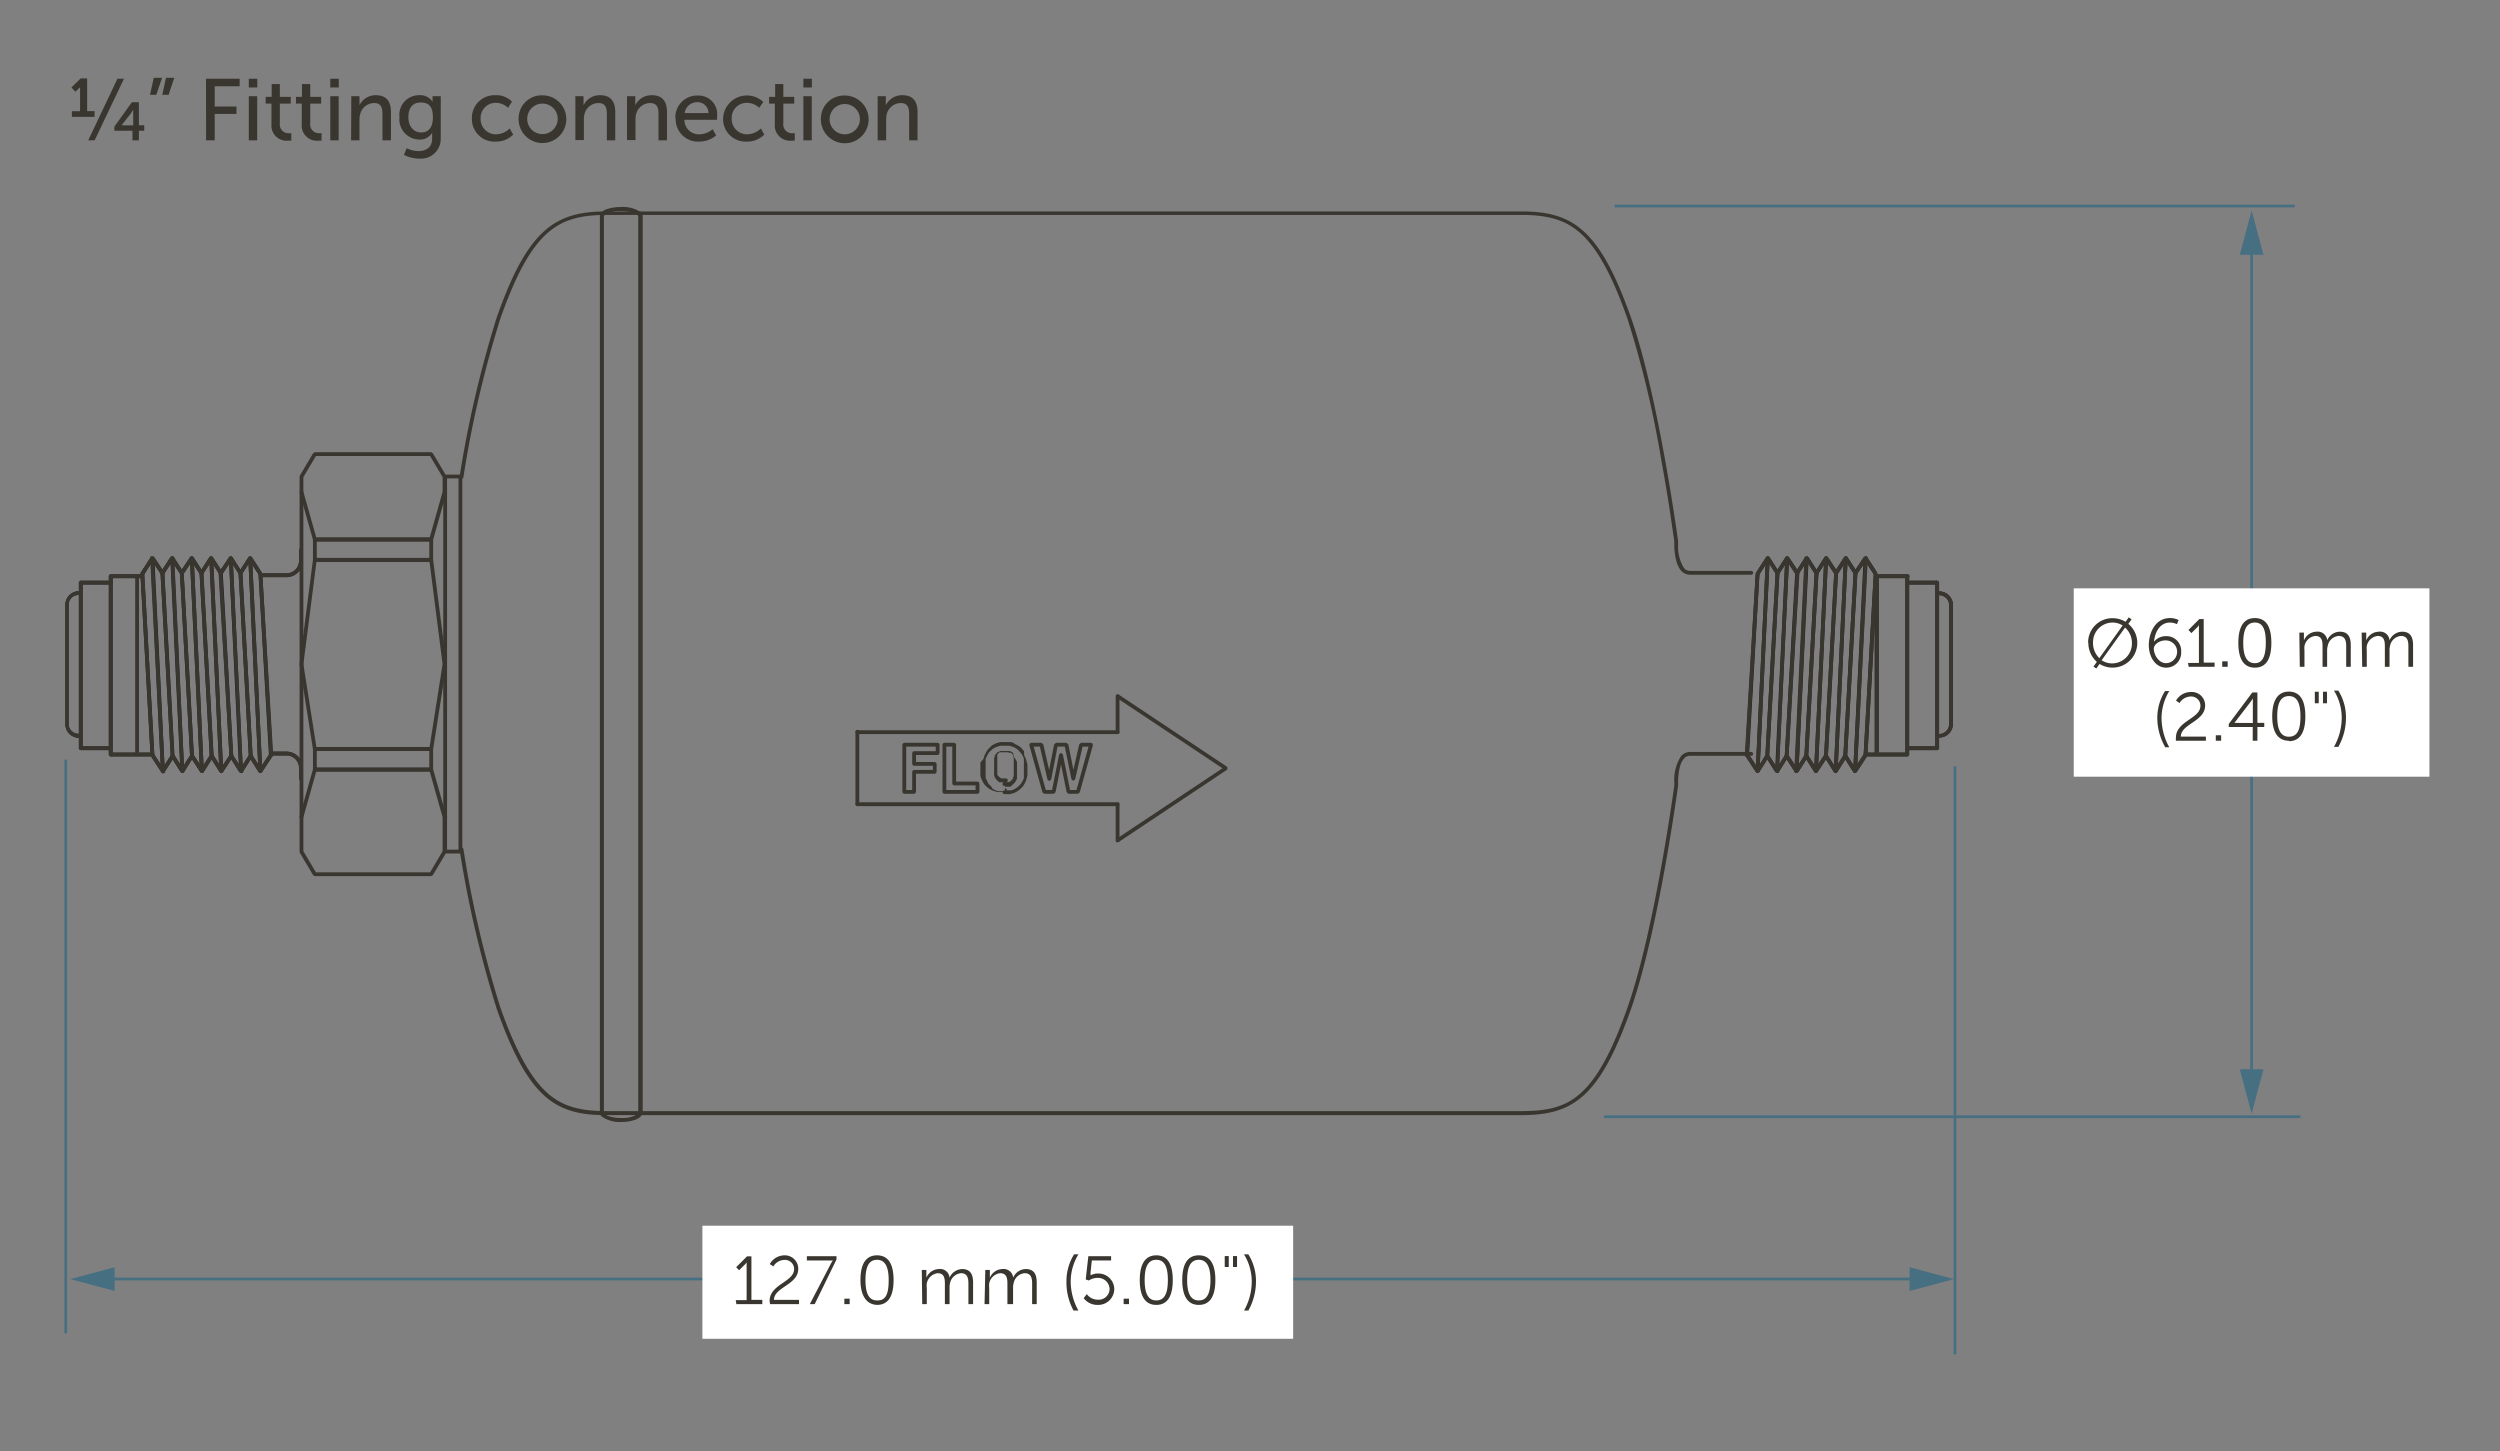 <svg xmlns="http://www.w3.org/2000/svg" viewBox="0 0 229.5 133.2">
  <rect x="0" y="0" width="229.5" height="133.2" fill="#808080" stroke="none"/>
  <defs>
    <style>
      .cls-1 {
        fill: #393630;
      }

      .cls-2 {
        fill: #231f20;
      }

      .cls-3 {
        fill: #466f82;
      }

      .cls-4 {
        fill: #fff;
      }
    </style>
  </defs>
  <g id="dims">
    <polygon class="cls-1" points="39.58 80.26 39.73 80.35 40.96 78.28 40.98 78.19 40.98 74.99 40.98 74.94 39.76 70.62 39.76 68.78 40.98 61 40.98 60.95 39.76 51.39 39.76 49.55 40.98 45.22 40.98 45.17 40.98 43.76 40.96 43.67 39.73 41.6 39.58 41.51 28.9 41.51 28.75 41.6 27.52 43.67 27.5 43.76 27.5 45.17 27.51 45.22 28.73 49.55 28.73 51.39 27.5 60.95 27.5 61 28.73 68.78 28.73 70.62 27.51 74.94 27.5 74.99 27.5 78.19 27.52 78.28 28.75 80.35 28.9 80.43 39.58 80.43 39.73 80.35 39.58 80.26 39.58 80.08 29 80.08 27.85 78.14 27.85 75.02 29.07 70.69 29.08 70.64 29.08 68.77 29.07 68.74 27.85 60.97 29.07 51.42 29.08 51.4 29.08 49.52 29.07 49.47 27.85 45.15 27.85 43.8 29 41.86 39.48 41.86 40.63 43.8 40.63 45.15 39.41 49.47 39.41 49.52 39.41 51.4 39.41 51.42 40.63 60.97 39.41 68.74 39.41 68.77 39.41 70.64 39.41 70.69 40.63 75.02 40.63 78.14 39.43 80.17 39.58 80.26 39.58 80.08 39.58 80.26"/>
    <polyline class="cls-2" points="28.9 70.82 39.48 70.82 39.48 70.47 28.9 70.47"/>
    <polyline class="cls-2" points="28.9 68.94 39.48 68.94 39.48 68.59 28.9 68.59"/>
    <polyline class="cls-2" points="28.9 51.57 39.48 51.57 39.48 51.22 28.9 51.22"/>
    <polyline class="cls-2" points="28.9 49.7 39.48 49.7 39.48 49.35 28.9 49.35"/>
    <path class="cls-1" d="M28.9,70.82H39.48a.18.18,0,0,0,.17-.18.18.18,0,0,0-.17-.17H28.9a.17.17,0,0,0-.17.17.17.17,0,0,0,.17.18"/>
    <path class="cls-1" d="M28.9,68.94H39.48a.18.18,0,0,0,.17-.17.18.18,0,0,0-.17-.18H28.9a.17.17,0,0,0-.17.18.17.17,0,0,0,.17.17"/>
    <path class="cls-1" d="M28.9,51.57H39.48a.18.18,0,0,0,.17-.17.18.18,0,0,0-.17-.18H28.9a.17.17,0,0,0-.17.18.17.17,0,0,0,.17.17"/>
    <path class="cls-1" d="M28.9,49.7H39.48a.18.18,0,0,0,.17-.18.17.17,0,0,0-.17-.17H28.9a.16.16,0,0,0-.17.17.17.17,0,0,0,.17.18"/>
    <polygon class="cls-1" points="83.02 72.69 83.19 72.69 83.19 68.54 85.9 68.54 85.9 68.75 85.9 68.96 83.92 68.96 83.79 69.01 83.74 69.13 83.74 70.13 83.79 70.25 83.92 70.3 85.64 70.3 85.64 70.49 85.64 70.68 83.92 70.68 83.79 70.73 83.74 70.85 83.74 72.52 83.47 72.52 83.02 72.52 83.02 72.69 83.19 72.69 83.02 72.69 83.02 72.87 83.47 72.87 83.92 72.87 84.04 72.82 84.09 72.69 84.09 71.03 85.81 71.03 85.93 70.98 85.98 70.85 85.98 70.49 85.98 70.13 85.93 70 85.81 69.95 84.09 69.95 84.09 69.31 86.08 69.31 86.2 69.26 86.25 69.13 86.25 68.75 86.25 68.36 86.2 68.24 86.08 68.19 83.02 68.19 82.89 68.24 82.84 68.36 82.84 72.69 82.89 72.82 83.02 72.87 83.02 72.69"/>
    <polygon class="cls-1" points="86.69 72.69 86.87 72.69 86.87 68.54 87.13 68.54 87.42 68.54 87.42 71.93 87.47 72.05 87.59 72.1 89.56 72.1 89.56 72.29 89.56 72.52 86.69 72.52 86.69 72.69 86.87 72.69 86.69 72.69 86.69 72.87 89.74 72.87 89.86 72.82 89.91 72.69 89.91 72.29 89.91 71.93 89.86 71.8 89.74 71.75 87.77 71.75 87.77 68.36 87.72 68.24 87.59 68.19 87.13 68.19 86.69 68.19 86.57 68.24 86.52 68.36 86.52 72.69 86.57 72.82 86.69 72.87 86.69 72.69"/>
    <path class="cls-1" d="M92.24,72.63H92l-.19,0-.19,0-.18-.06-.17-.08-.16-.09L91,72.2h0l-.14-.13-.12-.13-.08-.15-.09-.19-.09-.18,0-.18,0-.21,0-.24h0l0-.24,0-.24h0l0-.24,0-.21,0-.19.09-.2.09-.18.08-.15.12-.14.15-.14.13-.12.16-.09.17-.08.18-.06.19-.05H92l.22,0,.21,0h.22l.19.05.18.06.17.08.13.09.16.12.12.14h0l.13.14.1.16.09.17.07.19,0,.2,0,.22,0,.23h0l0,.24,0,.24h0l0,.23,0,.21,0,.2-.07.18-.09.17-.1.16-.13.13-.12.13-.16.12-.13.09-.17.08-.18.06-.19,0-.22,0h-.23a.19.19,0,0,0-.16.19.18.18,0,0,0,.19.16l.23,0h.26l.21-.06h0l.19-.06h0l.19-.09h0l.15-.1h0l.17-.13,0,0,.14-.13h0l.14-.15v0l.11-.17v0l.1-.19v0l.08-.19v0l.06-.21h0l.06-.23v0l0-.25h0l0-.25v0l0-.25h0l0-.25v0l-.06-.23h0l-.06-.22h0l-.08-.21v0l-.1-.19v0L94,68.94v0l-.14-.15h0l-.13-.16,0,0-.18-.13h0l-.16-.1h0l-.19-.09h0L93,68.18h0l-.21-.06h-.26l-.23,0h0l-.23,0h-.24l-.21.06h0l-.2.06h0l-.18.09h0l-.17.09,0,0-.15.14h0l-.15.15h0l-.13.15,0,0-.1.17h0l-.1.19h0l-.1.21v0l-.05.22h0L90,70v0l0,.24h0l0,.25v0l0,.25h0l0,.25h0l0,.23v0l.06.21v0l.09.2.1.19h0l.1.17,0,0,.13.15,0,0,.15.13h0l.16.13,0,0,.18.1h0l.19.09h0l.2.06h0l.21.06H92l.23,0a.17.17,0,0,0,.19-.16.18.18,0,0,0-.16-.19Z"/>
    <path class="cls-1" d="M92.25,72.22l.13,0h0l.13,0h0l.12,0h0l.11,0h0l.09-.06h0L93,72h0l.09-.08,0,0,.08-.1.07-.09,0,0,.06-.12h0l.06-.13v0l0-.13,0-.14v0l0-.15,0-.16h0l0-.17v0l0-.17h0l0-.18,0-.15v0l0-.13,0-.14v0l-.06-.13h0l-.06-.11v0l-.07-.12h0l-.08-.1,0,0L93,69.11h0l-.1-.06h0L92.82,69h0l-.12-.06,0,0-.12,0h0l-.14,0h0l-.14,0h0l-.13,0h0l-.12,0-.13,0-.07,0-.09.06-.1,0h0l-.09.06,0,0-.07.08-.1.1,0,0-.08.12v0l0,.11h0l-.06.13v0l0,.14h0l0,.13v.18h0v.55l0,.16v.17l0,.14,0,.13v0l.06.14h0l.06.12,0,0,.08.09.08.1,0,0,.1.08h0l.1.08,0,0,.11,0h0l.09,0h0l.13,0,.11,0h0l.14,0a.18.18,0,0,0,.19-.15.17.17,0,0,0-.15-.2l-.13,0-.11,0h-.12l-.07,0-.09-.05-.08-.06-.08-.07-.07-.08h0l-.06-.08,0-.09,0-.12,0-.13,0-.12,0-.14,0-.14v-.32l0-.16,0-.14,0-.13h0l0-.12,0-.12,0-.1.06-.09.09-.08.06-.06.07,0,.11,0h0l.06,0H92l.11,0,.11,0,.11,0h0l.13,0h.09l.08.05.09,0h0l.09,0,.07.06.06.07.07.1,0,.1.05.12,0,.12,0,.12v.14l0,.18h0l0,.15,0,.15,0,.15h0V71l0,.12,0,.13-.06.11,0,.1-.07.08h0l-.06.08-.08.07h0l-.09.06-.07.05-.08,0h-.1l-.13,0-.13,0a.18.18,0,0,0-.16.2.19.19,0,0,0,.2.15Z"/>
    <polygon class="cls-1" points="95.87 72.69 96.04 72.65 94.89 68.54 95.14 68.54 95.46 68.54 96.16 71.57 96.33 71.7 96.5 71.56 97.08 68.54 97.42 68.54 97.75 68.54 98.36 71.54 98.53 71.68 98.7 71.54 99.38 68.54 99.7 68.54 99.93 68.54 98.82 72.52 98.53 72.52 98.23 72.52 97.57 69.25 97.4 69.11 97.23 69.25 96.58 72.52 96.29 72.52 95.87 72.52 95.87 72.69 96.04 72.65 95.87 72.69 95.87 72.87 96.29 72.87 96.73 72.87 96.9 72.73 97.4 70.18 97.92 72.73 98.09 72.87 98.53 72.87 98.95 72.87 99.12 72.74 100.33 68.41 100.3 68.26 100.16 68.19 99.7 68.19 99.24 68.19 99.07 68.33 98.54 70.67 98.07 68.33 97.9 68.19 97.42 68.19 96.94 68.19 96.77 68.33 96.31 70.68 95.77 68.32 95.6 68.19 95.14 68.19 94.66 68.19 94.52 68.26 94.49 68.41 95.7 72.74 95.87 72.87 95.87 72.69"/>
    <path class="cls-1" d="M102.77,77.16V73.84a.17.17,0,0,0-.18-.17.16.16,0,0,0-.17.17v3.32a.17.17,0,0,0,.17.17.18.18,0,0,0,.18-.17"/>
    <path class="cls-1" d="M102.77,67.22V63.9a.18.18,0,0,0-.18-.17.17.17,0,0,0-.17.17v3.32a.17.17,0,0,0,.17.17.18.18,0,0,0,.18-.17"/>
    <path class="cls-1" d="M78.88,73.84V67.22A.18.18,0,0,0,78.7,67a.18.18,0,0,0-.17.18v6.62a.18.18,0,0,0,.17.18.18.18,0,0,0,.18-.18"/>
    <path class="cls-1" d="M78.7,74h23.89a.18.18,0,0,0,.18-.18.17.17,0,0,0-.18-.17H78.7a.17.17,0,0,0-.17.17.18.18,0,0,0,.17.18"/>
    <path class="cls-1" d="M78.7,67.39h23.89a.18.18,0,0,0,.18-.17.18.18,0,0,0-.18-.18H78.7a.18.18,0,0,0-.17.18.18.18,0,0,0,.17.17"/>
    <polyline class="cls-1" points="112.44 70.38 102.49 77.01 102.44 77.25 102.69 77.3 112.63 70.67 112.68 70.43 112.44 70.38"/>
    <polyline class="cls-1" points="102.49 64.05 112.44 70.67 112.68 70.63 112.63 70.38 102.69 63.76 102.44 63.81 102.49 64.05"/>
    <polyline class="cls-2" points="18.71 70.79 17.78 51.21 17.43 51.23 18.36 70.81"/>
    <polyline class="cls-2" points="17.8 69.38 16.86 52.6 16.52 52.62 17.45 69.4"/>
    <polyline class="cls-2" points="16.91 70.79 15.97 51.21 15.63 51.23 16.56 70.81"/>
    <polyline class="cls-2" points="16.02 69.38 15.09 52.6 14.73 52.62 15.67 69.4"/>
    <polyline class="cls-2" points="15.13 70.79 14.17 51.21 13.82 51.23 14.78 70.81"/>
    <polyline class="cls-2" points="14.17 69.31 13.24 52.67 12.89 52.69 13.82 69.33"/>
    <polyline class="cls-2" points="23.19 69.38 22.25 52.6 21.9 52.62 22.84 69.4"/>
    <polyline class="cls-2" points="24.08 70.79 23.14 51.21 22.79 51.23 23.73 70.81"/>
    <polyline class="cls-2" points="23.73 52.69 24.69 69.33 25.04 69.31 24.08 52.67"/>
    <polyline class="cls-2" points="21.41 69.38 20.45 52.6 20.1 52.62 21.06 69.4"/>
    <polyline class="cls-2" points="22.3 70.79 21.36 51.21 21.01 51.23 21.95 70.81"/>
    <polyline class="cls-2" points="20.49 70.79 19.56 51.21 19.21 51.23 20.14 70.81"/>
    <polyline class="cls-2" points="19.61 69.38 18.67 52.6 18.32 52.62 19.25 69.4"/>
    <polyline class="cls-2" points="17.48 69.48 18.39 70.89 18.69 70.7 17.77 69.29"/>
    <polyline class="cls-2" points="15.7 69.48 16.59 70.89 16.88 70.71 16 69.3"/>
    <polyline class="cls-2" points="16.88 70.89 17.77 69.48 17.48 69.3 16.59 70.71"/>
    <polyline class="cls-2" points="13.85 69.42 14.81 70.89 15.1 70.7 14.14 69.23"/>
    <polyline class="cls-2" points="15.1 70.89 16 69.48 15.7 69.3 14.81 70.71"/>
    <polyline class="cls-2" points="17.46 51.32 18.34 52.7 18.64 52.52 17.75 51.13"/>
    <polyline class="cls-2" points="22.27 70.89 23.16 69.48 22.86 69.3 21.97 70.71"/>
    <polyline class="cls-2" points="22.86 69.48 23.75 70.89 24.05 70.71 23.16 69.3"/>
    <polyline class="cls-2" points="24.05 70.89 25.01 69.42 24.72 69.23 23.75 70.7"/>
    <polyline class="cls-2" points="20.46 70.89 21.38 69.48 21.09 69.29 20.17 70.7"/>
    <polyline class="cls-2" points="21.09 69.48 21.97 70.89 22.27 70.71 21.38 69.3"/>
    <polyline class="cls-2" points="19.28 69.48 20.17 70.89 20.47 70.71 19.58 69.3"/>
    <polyline class="cls-2" points="18.69 70.89 19.58 69.48 19.28 69.3 18.39 70.71"/>
    <polyline class="cls-2" points="22.22 52.7 23.11 51.32 22.82 51.13 21.93 52.52"/>
    <polyline class="cls-2" points="22.82 51.32 23.75 52.77 24.05 52.58 23.11 51.13"/>
    <polyline class="cls-2" points="20.42 52.71 21.33 51.32 21.04 51.13 20.13 52.51"/>
    <polyline class="cls-2" points="21.04 51.32 21.93 52.7 22.22 52.52 21.33 51.13"/>
    <polyline class="cls-2" points="19.23 51.32 20.13 52.7 20.42 52.52 19.53 51.13"/>
    <polyline class="cls-2" points="18.64 52.7 19.53 51.32 19.23 51.13 18.34 52.52"/>
    <polyline class="cls-2" points="15.06 52.7 15.95 51.32 15.65 51.13 14.76 52.52"/>
    <polyline class="cls-2" points="13.21 52.77 14.14 51.32 13.85 51.13 12.91 52.58"/>
    <polyline class="cls-2" points="13.85 51.32 14.76 52.71 15.06 52.51 14.14 51.13"/>
    <polyline class="cls-2" points="15.65 51.32 16.54 52.7 16.84 52.52 15.95 51.13"/>
    <polyline class="cls-2" points="16.84 52.71 17.75 51.32 17.46 51.13 16.54 52.51"/>
    <polyline class="cls-2" points="13.83 69.09 10.16 69.09 10.16 69.44 13.83 69.44"/>
    <polyline class="cls-2" points="12.98 52.72 10.16 52.72 10.16 53.07 12.98 53.07"/>
    <polyline class="cls-2" points="7.59 68.68 7.59 53.48 7.24 53.48 7.24 68.68"/>
    <polyline class="cls-2" points="10.34 69.27 10.34 52.9 9.99 52.9 9.99 69.27"/>
    <polyline class="cls-2" points="10.16 68.51 7.42 68.51 7.42 68.86 10.16 68.86"/>
    <polyline class="cls-2" points="10.16 53.31 7.42 53.31 7.42 53.66 10.16 53.66"/>
    <path class="cls-2" d="M7.23,67.36a.9.9,0,0,1-.93-.87v-11a.9.9,0,0,1,.93-.87v-.35A1.25,1.25,0,0,0,6,55.51v11a1.25,1.25,0,0,0,1.28,1.22v-.35Z"/>
    <path class="cls-2" d="M27.45,50.5v1a1.14,1.14,0,0,1-1.16,1.13H24.07v.35h2.22a1.5,1.5,0,0,0,1.51-1.48v-1Z"/>
    <path class="cls-2" d="M27.8,71.46v-1A1.5,1.5,0,0,0,26.29,69H24.91v.35h1.38a1.14,1.14,0,0,1,1.16,1.13v1Z"/>
    <path class="cls-1" d="M18.71,70.79l-.93-19.58a.18.18,0,0,0-.18-.16.17.17,0,0,0-.17.18l.93,19.58a.18.18,0,0,0,.19.16.16.16,0,0,0,.16-.18"/>
    <path class="cls-1" d="M17.8,69.38,16.86,52.6a.16.16,0,0,0-.18-.16.17.17,0,0,0-.17.18l.94,16.78a.18.18,0,0,0,.19.16.17.17,0,0,0,.16-.18"/>
    <path class="cls-1" d="M16.91,70.79,16,51.21a.18.18,0,0,0-.19-.16.16.16,0,0,0-.16.18l.93,19.58a.17.17,0,0,0,.18.16.17.17,0,0,0,.17-.18"/>
    <path class="cls-1" d="M16,69.38,15.08,52.6a.17.17,0,0,0-.34,0l.93,16.78a.18.18,0,0,0,.19.16.17.17,0,0,0,.16-.18"/>
    <path class="cls-1" d="M15.13,70.79l-1-19.58a.17.17,0,0,0-.18-.16.17.17,0,0,0-.17.18l1,19.58A.18.18,0,0,0,15,71a.17.17,0,0,0,.17-.18"/>
    <path class="cls-1" d="M14.17,69.31l-.93-16.64a.19.19,0,0,0-.19-.17.17.17,0,0,0-.16.19l.93,16.64a.19.19,0,0,0,.19.17.18.18,0,0,0,.16-.19"/>
    <path class="cls-1" d="M23.19,69.38,22.25,52.6a.16.16,0,0,0-.18-.16.17.17,0,0,0-.17.18l.94,16.78a.17.17,0,0,0,.18.16.18.18,0,0,0,.17-.18"/>
    <path class="cls-1" d="M24.08,70.79l-.94-19.58a.18.18,0,0,0-.18-.16.17.17,0,0,0-.17.18l.94,19.58a.16.16,0,0,0,.18.16.17.17,0,0,0,.17-.18"/>
    <path class="cls-1" d="M23.73,52.69l1,16.64a.18.18,0,0,0,.18.17.19.19,0,0,0,.17-.19l-1-16.64a.19.19,0,0,0-.19-.17.18.18,0,0,0-.16.19"/>
    <path class="cls-1" d="M21.41,69.38l-1-16.78a.17.17,0,0,0-.19-.16.16.16,0,0,0-.16.18l1,16.78a.17.17,0,0,0,.18.16.18.18,0,0,0,.17-.18"/>
    <path class="cls-1" d="M22.3,70.79l-.94-19.58a.18.18,0,0,0-.18-.16.17.17,0,0,0-.17.18L22,70.81a.16.16,0,0,0,.18.16.17.17,0,0,0,.17-.18"/>
    <path class="cls-1" d="M20.49,70.79l-.93-19.58a.18.18,0,0,0-.19-.16.16.16,0,0,0-.16.18l.93,19.58a.18.18,0,0,0,.19.16.16.16,0,0,0,.16-.18"/>
    <path class="cls-1" d="M19.6,69.38,18.67,52.6a.17.17,0,0,0-.19-.16.16.16,0,0,0-.16.18l.94,16.78a.17.17,0,0,0,.34,0"/>
    <polyline class="cls-1" points="17.48 69.48 18.39 70.89 18.64 70.95 18.69 70.7 17.77 69.29 17.53 69.24 17.48 69.48"/>
    <polyline class="cls-1" points="15.7 69.48 16.59 70.89 16.83 70.95 16.88 70.71 16 69.3 15.76 69.24 15.7 69.48"/>
    <polyline class="cls-1" points="16.88 70.89 17.77 69.48 17.72 69.24 17.48 69.3 16.59 70.71 16.64 70.95 16.88 70.89"/>
    <polyline class="cls-1" points="13.85 69.42 14.81 70.89 15.05 70.95 15.1 70.7 14.14 69.23 13.9 69.17 13.85 69.42"/>
    <polyline class="cls-1" points="15.1 70.89 16 69.48 15.94 69.24 15.7 69.3 14.81 70.71 14.86 70.95 15.1 70.89"/>
    <polyline class="cls-1" points="17.46 51.32 18.34 52.7 18.59 52.76 18.64 52.52 17.75 51.13 17.51 51.08 17.46 51.32"/>
    <polyline class="cls-1" points="22.27 70.89 23.16 69.48 23.11 69.24 22.86 69.3 21.97 70.71 22.03 70.95 22.27 70.89"/>
    <polyline class="cls-1" points="22.86 69.48 23.75 70.89 24 70.95 24.05 70.71 23.16 69.3 22.92 69.24 22.86 69.48"/>
    <polyline class="cls-1" points="24.05 70.89 25.01 69.42 24.96 69.17 24.72 69.23 23.75 70.7 23.81 70.95 24.05 70.89"/>
    <polyline class="cls-1" points="20.46 70.89 21.38 69.48 21.33 69.24 21.09 69.29 20.17 70.7 20.22 70.95 20.46 70.89"/>
    <polyline class="cls-1" points="21.09 69.48 21.97 70.89 22.21 70.95 22.27 70.71 21.38 69.3 21.14 69.24 21.09 69.48"/>
    <polyline class="cls-1" points="19.28 69.48 20.17 70.89 20.41 70.95 20.47 70.71 19.58 69.3 19.34 69.24 19.28 69.48"/>
    <polyline class="cls-1" points="18.69 70.89 19.58 69.48 19.52 69.24 19.28 69.3 18.39 70.71 18.45 70.95 18.69 70.89"/>
    <polyline class="cls-1" points="22.22 52.7 23.11 51.32 23.06 51.08 22.82 51.13 21.93 52.52 21.98 52.76 22.22 52.7"/>
    <polyline class="cls-1" points="22.82 51.32 23.75 52.77 24 52.83 24.05 52.58 23.11 51.13 22.87 51.08 22.82 51.32"/>
    <polyline class="cls-1" points="20.42 52.71 21.33 51.32 21.28 51.08 21.04 51.13 20.13 52.51 20.18 52.76 20.42 52.71"/>
    <polyline class="cls-1" points="21.04 51.32 21.93 52.7 22.17 52.76 22.22 52.52 21.33 51.13 21.09 51.08 21.04 51.32"/>
    <polyline class="cls-1" points="19.23 51.32 20.13 52.7 20.37 52.76 20.42 52.52 19.53 51.13 19.29 51.08 19.23 51.32"/>
    <polyline class="cls-1" points="18.64 52.7 19.53 51.32 19.48 51.08 19.23 51.13 18.34 52.52 18.4 52.76 18.64 52.7"/>
    <polyline class="cls-1" points="15.06 52.7 15.95 51.32 15.89 51.08 15.65 51.13 14.76 52.52 14.81 52.76 15.06 52.7"/>
    <polyline class="cls-1" points="13.21 52.77 14.14 51.32 14.09 51.08 13.85 51.13 12.91 52.58 12.97 52.83 13.21 52.77"/>
    <polyline class="cls-1" points="13.85 51.32 14.76 52.71 15.01 52.76 15.06 52.51 14.14 51.13 13.9 51.08 13.85 51.32"/>
    <polyline class="cls-1" points="15.65 51.32 16.54 52.7 16.78 52.76 16.84 52.52 15.95 51.13 15.71 51.08 15.65 51.32"/>
    <polyline class="cls-1" points="16.84 52.71 17.75 51.32 17.7 51.08 17.46 51.13 16.54 52.51 16.59 52.76 16.84 52.71"/>
    <path class="cls-1" d="M13.83,69.09H10.16a.18.18,0,0,0-.17.18.18.18,0,0,0,.17.17h3.67a.18.18,0,0,0,.17-.17.18.18,0,0,0-.17-.18"/>
    <path class="cls-1" d="M13,52.72H10.16a.18.18,0,0,0-.17.18.18.18,0,0,0,.17.17H13a.18.18,0,0,0,.18-.17.18.18,0,0,0-.18-.18"/>
    <path class="cls-1" d="M7.59,68.68V53.48a.18.18,0,0,0-.17-.17.18.18,0,0,0-.18.17v15.2a.18.18,0,0,0,.18.18.18.18,0,0,0,.17-.18"/>
    <path class="cls-1" d="M10.34,69.27V52.9a.18.18,0,0,0-.18-.18.18.18,0,0,0-.17.18V69.27a.18.18,0,0,0,.17.17.18.18,0,0,0,.18-.17"/>
    <path class="cls-1" d="M10.16,68.51H7.42a.17.17,0,0,0-.18.17.18.18,0,0,0,.18.18h2.74a.18.18,0,0,0,.18-.18.17.17,0,0,0-.18-.17"/>
    <path class="cls-1" d="M10.16,53.31H7.42a.18.18,0,0,0-.18.17.18.18,0,0,0,.18.18h2.74a.18.18,0,0,0,.18-.18.18.18,0,0,0-.18-.17"/>
    <path class="cls-1" d="M7.23,67.36a.9.9,0,0,1-.93-.87v-11a.9.9,0,0,1,.93-.87.18.18,0,0,0,.17-.18.18.18,0,0,0-.17-.17A1.25,1.25,0,0,0,6,55.51v11a1.25,1.25,0,0,0,1.28,1.22.18.18,0,0,0,.17-.17.18.18,0,0,0-.17-.18Z"/>
    <path class="cls-1" d="M27.45,50.5v1a1.14,1.14,0,0,1-1.16,1.13H24.07a.18.18,0,0,0-.18.17.18.18,0,0,0,.18.18h2.22a1.5,1.5,0,0,0,1.51-1.48v-1a.17.17,0,0,0-.17-.18.18.18,0,0,0-.18.18Z"/>
    <path class="cls-1" d="M27.8,71.46v-1A1.5,1.5,0,0,0,26.29,69H24.91a.18.18,0,0,0-.17.18.18.18,0,0,0,.17.17h1.38a1.14,1.14,0,0,1,1.16,1.13v1a.18.18,0,0,0,.18.18.17.17,0,0,0,.17-.18Z"/>
    <polyline class="cls-2" points="166.88 70.81 167.82 51.23 167.47 51.21 166.53 70.79"/>
    <polyline class="cls-2" points="167.8 69.4 168.73 52.62 168.38 52.6 167.45 69.38"/>
    <polyline class="cls-2" points="168.69 70.81 169.62 51.23 169.27 51.21 168.34 70.79"/>
    <polyline class="cls-2" points="169.57 69.4 170.51 52.62 170.16 52.6 169.22 69.38"/>
    <polyline class="cls-2" points="170.47 70.81 171.43 51.23 171.08 51.21 170.12 70.79"/>
    <polyline class="cls-2" points="171.43 69.33 172.36 52.69 172.01 52.67 171.08 69.31"/>
    <polyline class="cls-2" points="162.41 69.4 163.35 52.62 163 52.6 162.06 69.38"/>
    <polyline class="cls-2" points="161.52 70.81 162.46 51.23 162.11 51.21 161.17 70.79"/>
    <polyline class="cls-2" points="161.17 52.67 160.21 69.31 160.56 69.33 161.52 52.69"/>
    <polyline class="cls-2" points="164.19 69.4 165.15 52.62 164.8 52.6 163.84 69.38"/>
    <polyline class="cls-2" points="163.3 70.81 164.24 51.23 163.89 51.21 162.95 70.79"/>
    <polyline class="cls-2" points="165.1 70.81 166.04 51.23 165.69 51.21 164.75 70.79"/>
    <polyline class="cls-2" points="165.99 69.4 166.93 52.62 166.58 52.6 165.64 69.38"/>
    <polyline class="cls-2" points="167.47 69.29 166.56 70.7 166.85 70.89 167.77 69.48"/>
    <polyline class="cls-2" points="169.25 69.3 168.36 70.71 168.66 70.89 169.55 69.48"/>
    <polyline class="cls-2" points="168.66 70.71 167.77 69.3 167.47 69.48 168.36 70.89"/>
    <polyline class="cls-2" points="171.1 69.23 170.14 70.7 170.44 70.89 171.4 69.42"/>
    <polyline class="cls-2" points="170.44 70.71 169.55 69.3 169.25 69.48 170.14 70.89"/>
    <polyline class="cls-2" points="167.5 51.13 166.61 52.52 166.9 52.7 167.79 51.32"/>
    <polyline class="cls-2" points="163.28 70.71 162.38 69.3 162.09 69.48 162.98 70.89"/>
    <polyline class="cls-2" points="162.09 69.3 161.2 70.71 161.49 70.89 162.38 69.48"/>
    <polyline class="cls-2" points="161.49 70.7 160.53 69.23 160.24 69.42 161.2 70.89"/>
    <polyline class="cls-2" points="165.08 70.7 164.16 69.29 163.87 69.48 164.78 70.89"/>
    <polyline class="cls-2" points="163.87 69.3 162.98 70.71 163.28 70.89 164.16 69.48"/>
    <polyline class="cls-2" points="165.67 69.3 164.78 70.71 165.08 70.89 165.97 69.48"/>
    <polyline class="cls-2" points="166.85 70.71 165.97 69.3 165.67 69.48 166.56 70.89"/>
    <polyline class="cls-2" points="163.32 52.52 162.43 51.13 162.14 51.32 163.03 52.7"/>
    <polyline class="cls-2" points="162.14 51.13 161.2 52.58 161.49 52.77 162.43 51.32"/>
    <polyline class="cls-2" points="165.12 52.51 164.21 51.13 163.92 51.32 164.83 52.71"/>
    <polyline class="cls-2" points="163.92 51.13 163.03 52.52 163.32 52.7 164.21 51.32"/>
    <polyline class="cls-2" points="165.72 51.13 164.83 52.52 165.12 52.7 166.01 51.32"/>
    <polyline class="cls-2" points="166.9 52.52 166.01 51.13 165.72 51.32 166.61 52.7"/>
    <polyline class="cls-2" points="170.49 52.52 169.59 51.13 169.3 51.32 170.19 52.7"/>
    <polyline class="cls-2" points="172.33 52.58 171.4 51.13 171.1 51.32 172.04 52.77"/>
    <polyline class="cls-2" points="171.11 51.13 170.19 52.51 170.48 52.71 171.4 51.32"/>
    <polyline class="cls-2" points="169.3 51.13 168.41 52.52 168.71 52.7 169.59 51.32"/>
    <polyline class="cls-2" points="168.7 52.51 167.79 51.13 167.5 51.32 168.41 52.71"/>
    <polyline class="cls-2" points="171.42 69.44 175.08 69.44 175.08 69.09 171.42 69.09"/>
    <polygon class="cls-2" points="175.08 52.72 172.09 52.72 172.09 69.21 172.44 69.21 172.44 53.07 175.08 53.07 175.08 52.72 175.08 52.72"/>
    <polyline class="cls-2" points="178.01 68.68 178.01 53.48 177.66 53.48 177.66 68.68"/>
    <polyline class="cls-2" points="175.26 69.27 175.26 52.9 174.91 52.9 174.91 69.27"/>
    <polyline class="cls-2" points="175.08 68.86 177.83 68.86 177.83 68.51 175.08 68.51"/>
    <polyline class="cls-2" points="175.08 53.66 177.83 53.66 177.83 53.31 175.08 53.31"/>
    <path class="cls-2" d="M178,67.71a1.26,1.26,0,0,0,1.28-1.22v-11A1.26,1.26,0,0,0,178,54.29v.35a.91.91,0,0,1,.93.87v11a.91.91,0,0,1-.93.87v.35Z"/>
    <path class="cls-1" d="M166.88,70.81l.94-19.58a.17.17,0,0,0-.17-.18.17.17,0,0,0-.18.16l-.94,19.58a.17.17,0,0,0,.17.18.17.17,0,0,0,.18-.16"/>
    <path class="cls-1" d="M167.8,69.4l.93-16.78a.16.16,0,0,0-.16-.18.17.17,0,0,0-.19.16l-.93,16.78a.17.17,0,0,0,.16.18.18.18,0,0,0,.19-.16"/>
    <path class="cls-1" d="M168.69,70.81l.93-19.58a.16.16,0,0,0-.16-.18.18.18,0,0,0-.19.16l-.93,19.58a.16.16,0,0,0,.16.18.18.18,0,0,0,.19-.16"/>
    <path class="cls-1" d="M169.57,69.4l.94-16.78a.16.16,0,0,0-.16-.18.17.17,0,0,0-.19.16l-.94,16.78a.18.18,0,0,0,.17.18.16.16,0,0,0,.18-.16"/>
    <path class="cls-1" d="M170.47,70.81l1-19.58a.17.17,0,0,0-.17-.18.16.16,0,0,0-.18.16l-1,19.58a.16.16,0,0,0,.16.18.18.18,0,0,0,.19-.16"/>
    <path class="cls-1" d="M171.43,69.33l.93-16.64a.18.18,0,0,0-.16-.19.19.19,0,0,0-.19.17l-.93,16.64a.18.18,0,0,0,.16.19.19.19,0,0,0,.19-.17"/>
    <path class="cls-1" d="M162.41,69.4l.94-16.78a.17.17,0,0,0-.17-.18.16.16,0,0,0-.18.16l-.94,16.78a.18.18,0,0,0,.17.18.17.17,0,0,0,.18-.16"/>
    <path class="cls-1" d="M161.52,70.81l.94-19.58a.17.17,0,0,0-.17-.18.17.17,0,0,0-.18.16l-.94,19.58a.17.17,0,0,0,.17.18.17.17,0,0,0,.18-.16"/>
    <path class="cls-1" d="M161.17,52.67l-1,16.64a.18.18,0,0,0,.16.19.19.19,0,0,0,.19-.17l1-16.64a.18.18,0,0,0-.16-.19.19.19,0,0,0-.19.17"/>
    <path class="cls-1" d="M164.19,69.4l1-16.78a.16.16,0,0,0-.16-.18.17.17,0,0,0-.19.16l-1,16.78a.17.17,0,0,0,.16.18.18.18,0,0,0,.19-.16"/>
    <path class="cls-1" d="M163.3,70.81l.94-19.58a.17.17,0,0,0-.17-.18.17.17,0,0,0-.18.16L163,70.79a.17.17,0,0,0,.17.18.17.17,0,0,0,.18-.16"/>
    <path class="cls-1" d="M165.1,70.81,166,51.23a.16.16,0,0,0-.16-.18.18.18,0,0,0-.19.16l-.94,19.58a.17.17,0,0,0,.17.18.16.16,0,0,0,.18-.16"/>
    <path class="cls-1" d="M166,69.4l.94-16.78a.17.17,0,0,0-.17-.18.17.17,0,0,0-.18.16l-.94,16.78a.18.18,0,0,0,.17.18.17.17,0,0,0,.18-.16"/>
    <polyline class="cls-1" points="167.47 69.29 166.56 70.7 166.61 70.95 166.85 70.89 167.77 69.48 167.72 69.24 167.47 69.29"/>
    <polyline class="cls-1" points="169.25 69.3 168.36 70.71 168.42 70.95 168.66 70.89 169.55 69.48 169.49 69.24 169.25 69.3"/>
    <polyline class="cls-1" points="168.66 70.71 167.77 69.3 167.53 69.24 167.47 69.48 168.36 70.89 168.6 70.95 168.66 70.71"/>
    <polyline class="cls-1" points="171.1 69.23 170.14 70.7 170.19 70.95 170.44 70.89 171.4 69.42 171.35 69.17 171.1 69.23"/>
    <polyline class="cls-1" points="170.44 70.71 169.55 69.3 169.31 69.24 169.25 69.48 170.14 70.89 170.38 70.95 170.44 70.71"/>
    <polyline class="cls-1" points="167.5 51.13 166.61 52.52 166.66 52.76 166.9 52.7 167.79 51.32 167.74 51.08 167.5 51.13"/>
    <polyline class="cls-1" points="163.28 70.71 162.38 69.3 162.14 69.24 162.09 69.48 162.98 70.89 163.22 70.95 163.28 70.71"/>
    <polyline class="cls-1" points="162.09 69.3 161.2 70.71 161.25 70.95 161.49 70.89 162.38 69.48 162.33 69.24 162.09 69.3"/>
    <polyline class="cls-1" points="161.49 70.7 160.53 69.23 160.29 69.17 160.24 69.42 161.2 70.89 161.44 70.95 161.49 70.7"/>
    <polyline class="cls-1" points="165.08 70.7 164.16 69.29 163.92 69.24 163.87 69.48 164.78 70.89 165.03 70.95 165.08 70.7"/>
    <polyline class="cls-1" points="163.87 69.3 162.98 70.71 163.03 70.95 163.28 70.89 164.16 69.48 164.11 69.24 163.87 69.3"/>
    <polyline class="cls-1" points="165.67 69.3 164.78 70.71 164.84 70.95 165.08 70.89 165.97 69.48 165.91 69.24 165.67 69.3"/>
    <polyline class="cls-1" points="166.85 70.71 165.97 69.3 165.72 69.24 165.67 69.48 166.56 70.89 166.8 70.95 166.85 70.71"/>
    <polyline class="cls-1" points="163.32 52.52 162.43 51.13 162.19 51.08 162.14 51.32 163.03 52.7 163.27 52.76 163.32 52.52"/>
    <polyline class="cls-1" points="162.14 51.13 161.2 52.58 161.25 52.83 161.49 52.77 162.43 51.32 162.38 51.08 162.14 51.13"/>
    <polyline class="cls-1" points="165.12 52.51 164.21 51.13 163.97 51.08 163.92 51.32 164.83 52.71 165.07 52.76 165.12 52.51"/>
    <polyline class="cls-1" points="163.92 51.13 163.03 52.52 163.08 52.76 163.32 52.7 164.21 51.32 164.16 51.08 163.92 51.13"/>
    <polyline class="cls-1" points="165.72 51.13 164.83 52.52 164.88 52.76 165.12 52.7 166.01 51.32 165.96 51.08 165.72 51.13"/>
    <polyline class="cls-1" points="166.9 52.52 166.01 51.13 165.77 51.08 165.72 51.32 166.61 52.7 166.85 52.76 166.9 52.52"/>
    <polyline class="cls-1" points="170.49 52.52 169.59 51.13 169.35 51.08 169.3 51.32 170.19 52.7 170.43 52.76 170.49 52.52"/>
    <polyline class="cls-1" points="172.33 52.58 171.4 51.13 171.16 51.08 171.1 51.32 172.04 52.77 172.28 52.83 172.33 52.58"/>
    <polyline class="cls-1" points="171.11 51.13 170.19 52.51 170.24 52.76 170.48 52.71 171.4 51.32 171.35 51.08 171.11 51.13"/>
    <polyline class="cls-1" points="169.3 51.13 168.41 52.52 168.46 52.76 168.71 52.7 169.59 51.32 169.54 51.08 169.3 51.13"/>
    <polyline class="cls-1" points="168.7 52.51 167.79 51.13 167.55 51.08 167.5 51.32 168.41 52.71 168.65 52.76 168.7 52.51"/>
    <path class="cls-1" d="M171.42,69.44h3.66a.18.18,0,0,0,.18-.17.18.18,0,0,0-.18-.18h-3.66a.17.17,0,0,0-.17.18.17.17,0,0,0,.17.17"/>
    <path class="cls-1" d="M175.08,52.72h-2.82l-.12.05,0,.13V69.21a.18.18,0,0,0,.17.17.18.18,0,0,0,.18-.17V53.07h2.64a.18.18,0,0,0,.18-.17.18.18,0,0,0-.18-.18Z"/>
    <path class="cls-1" d="M178,68.68V53.48a.18.18,0,0,0-.18-.17.18.18,0,0,0-.17.17v15.2a.18.18,0,0,0,.17.18.18.18,0,0,0,.18-.18"/>
    <path class="cls-1" d="M175.26,69.27V52.9a.18.18,0,0,0-.18-.18.18.18,0,0,0-.17.18V69.27a.18.18,0,0,0,.17.17.18.18,0,0,0,.18-.17"/>
    <path class="cls-1" d="M175.08,68.86h2.75a.18.18,0,0,0,.18-.18.17.17,0,0,0-.18-.17h-2.75a.17.17,0,0,0-.17.17.18.18,0,0,0,.17.18"/>
    <path class="cls-1" d="M175.08,53.66h2.75a.18.18,0,0,0,.18-.18.18.18,0,0,0-.18-.17h-2.75a.18.18,0,0,0-.17.17.18.18,0,0,0,.17.18"/>
    <path class="cls-1" d="M178,67.71a1.26,1.26,0,0,0,1.28-1.22v-11A1.26,1.26,0,0,0,178,54.29a.18.18,0,0,0-.18.17.18.18,0,0,0,.18.18.91.91,0,0,1,.93.87v11a.91.91,0,0,1-.93.87.18.18,0,0,0-.18.18.18.18,0,0,0,.18.17Z"/>
    <path class="cls-1" d="M42.19,78a101.21,101.21,0,0,0,3.42,14.65c1.45,4.09,2.79,6.52,4.37,7.94s3.42,1.79,5.72,1.78h83.92c2.31,0,4.13-.36,5.72-1.78s2.93-3.85,4.38-7.94c2.54-7.22,4.33-20.53,4.33-20.54v-.27a5.47,5.47,0,0,1,.19-1.53,1.7,1.7,0,0,1,.35-.67.7.7,0,0,1,.57-.26h5.6a.18.18,0,0,0,.18-.17.18.18,0,0,0-.18-.18h-5.6a1.1,1.1,0,0,0-.83.37,4,4,0,0,0-.63,2.44v.26h.18l-.18,0s-.11.83-.32,2.19c-.62,4.07-2.1,12.91-4,18.27-1.44,4.07-2.77,6.45-4.28,7.8S141.9,102,139.62,102H55.7c-2.28,0-4-.35-5.48-1.69s-2.84-3.73-4.28-7.8a99.17,99.17,0,0,1-3.4-14.59.18.18,0,0,0-.35.06Z"/>
    <path class="cls-1" d="M42.54,43.82a99.17,99.17,0,0,1,3.4-14.59c1.44-4.08,2.77-6.45,4.28-7.8s3.2-1.69,5.48-1.7h83.92c2.28,0,4,.36,5.49,1.7s2.84,3.72,4.28,7.8a92.15,92.15,0,0,1,3.1,12.91c.39,2.12.69,4,.89,5.36s.32,2.19.32,2.19l.18,0h-.18v.26a5.66,5.66,0,0,0,.21,1.63,2.09,2.09,0,0,0,.42.81,1.1,1.1,0,0,0,.83.37h5.6a.18.18,0,0,0,.18-.18.18.18,0,0,0-.18-.17h-5.6a.73.73,0,0,1-.57-.26,3.77,3.77,0,0,1-.54-2.2v-.27s-1.79-13.32-4.33-20.54c-1.45-4.09-2.79-6.52-4.38-7.94s-3.41-1.79-5.72-1.79H55.7c-2.3,0-4.13.37-5.72,1.79S47.06,25,45.61,29.11a101.21,101.21,0,0,0-3.42,14.65.18.18,0,0,0,.15.2.18.18,0,0,0,.2-.14Z"/>
    <path class="cls-1" d="M58.79,102.16h-.18l-.08.12a2.66,2.66,0,0,1-1.51.35,3.53,3.53,0,0,1-1.18-.18,1.24,1.24,0,0,1-.33-.17l-.07-.12V19.84l.07-.12A2.71,2.71,0,0,1,57,19.37a3.55,3.55,0,0,1,1.19.18,1,1,0,0,1,.32.17l.08.12v82.32H59V19.84a.5.5,0,0,0-.2-.38A3,3,0,0,0,57,19a4.33,4.33,0,0,0-1.3.2,1.46,1.46,0,0,0-.43.24.47.47,0,0,0-.2.38v82.32a.47.47,0,0,0,.2.38A2.92,2.92,0,0,0,57,103a4.1,4.1,0,0,0,1.31-.2,1.46,1.46,0,0,0,.43-.24.5.5,0,0,0,.2-.38Z"/>
    <polygon class="cls-1" points="42.27 78.18 42.27 78 41.04 78 41.04 43.92 42.09 43.92 42.09 78.18 42.27 78.18 42.27 78 42.27 78.18 42.44 78.18 42.44 43.74 42.39 43.62 42.27 43.57 40.87 43.57 40.74 43.62 40.69 43.74 40.69 78.18 40.74 78.3 40.87 78.35 42.27 78.35 42.39 78.3 42.44 78.18 42.27 78.18"/>
    <path class="cls-1" d="M27.5,45.17V75a.18.18,0,0,0,.18.18.18.18,0,0,0,.17-.18V45.17a.18.18,0,0,0-.17-.17.18.18,0,0,0-.18.17"/>
    <path class="cls-1" d="M12.41,53V69a.17.17,0,0,0,.17.17.18.18,0,0,0,.18-.17V53a.17.17,0,0,0-.18-.17.16.16,0,0,0-.17.17"/>
    <path class="cls-1" d="M80.57,12.88h.78V11a1.82,1.82,0,0,1,.06-.54,1.34,1.34,0,0,1,1.28-1c.65,0,.77.45.77,1v2.42h.77V10.29c0-1-.43-1.55-1.39-1.55a1.65,1.65,0,0,0-1.52.92h0s0-.13,0-.29V8.83h-.75Zm-4.41-2a1.39,1.39,0,1,1,1.39,1.45A1.39,1.39,0,0,1,76.16,10.85Zm-.8,0a2.19,2.19,0,1,0,2.19-2.11A2.12,2.12,0,0,0,75.36,10.85Zm-1.61,2h.77V8.83h-.77Zm0-4.85h.78v-.8h-.78ZM71.13,11.4a1.39,1.39,0,0,0,1.55,1.51,1.89,1.89,0,0,0,.28,0v-.68h-.19a.8.8,0,0,1-.86-.91V9.51h1V8.89h-1V7.72h-.75V8.89H70.6v.62h.53Zm-4.75-.54A2.07,2.07,0,0,0,68.55,13a2.22,2.22,0,0,0,1.61-.64l-.31-.57a1.85,1.85,0,0,1-1.25.54,1.4,1.4,0,0,1-1.43-1.45,1.38,1.38,0,0,1,1.41-1.44,1.64,1.64,0,0,1,1.12.46l.37-.54a2.19,2.19,0,0,0-3.69,1.53Zm-3.53-.48a1.16,1.16,0,0,1,1.19-1,1,1,0,0,1,1,1Zm-.82.48A2.05,2.05,0,0,0,64.17,13a2.42,2.42,0,0,0,1.57-.57l-.32-.57a1.92,1.92,0,0,1-1.2.47A1.32,1.32,0,0,1,62.83,11h3s0-.23,0-.34a1.71,1.71,0,0,0-1.75-1.89A2,2,0,0,0,62,10.86Zm-4.47,2h.78V11a2.23,2.23,0,0,1,.06-.54,1.34,1.34,0,0,1,1.28-1c.65,0,.77.45.77,1v2.42h.78V10.29c0-1-.44-1.55-1.39-1.55a1.65,1.65,0,0,0-1.52.92h0a2.13,2.13,0,0,0,0-.29V8.83h-.76Zm-4.74,0h.78V11a1.82,1.82,0,0,1,.06-.54,1.33,1.33,0,0,1,1.28-1c.65,0,.77.45.77,1v2.42h.77V10.29c0-1-.44-1.55-1.39-1.55a1.65,1.65,0,0,0-1.52.92h0s0-.13,0-.29V8.83h-.75Zm-4.42-2a1.4,1.4,0,1,1,1.39,1.45A1.39,1.39,0,0,1,48.4,10.85Zm-.79,0a2.19,2.19,0,1,0,2.18-2.11A2.12,2.12,0,0,0,47.61,10.85Zm-4.29,0A2.07,2.07,0,0,0,45.49,13a2.23,2.23,0,0,0,1.62-.64l-.32-.57a1.81,1.81,0,0,1-1.24.54,1.4,1.4,0,0,1-1.43-1.45,1.38,1.38,0,0,1,1.4-1.44,1.64,1.64,0,0,1,1.12.46L47,9.33a2,2,0,0,0-1.52-.59A2.08,2.08,0,0,0,43.32,10.86Zm-4.65,1.3c-.73,0-1.18-.58-1.18-1.42s.4-1.33,1.11-1.33,1.14.3,1.14,1.36S39.23,12.16,38.67,12.16Zm-1.34,1.45-.25.61a3.13,3.13,0,0,0,1.38.34,1.82,1.82,0,0,0,2-1.85V8.83h-.75v.51h0a1.36,1.36,0,0,0-1.27-.6,1.8,1.8,0,0,0-1.77,2,1.86,1.86,0,0,0,1.81,2.07,1.27,1.27,0,0,0,1.19-.63h0s0,.13,0,.26v.29c0,.82-.57,1.14-1.28,1.14A2.58,2.58,0,0,1,37.33,13.61Zm-5.1-.73H33V11a1.81,1.81,0,0,1,.07-.54,1.33,1.33,0,0,1,1.28-1c.64,0,.76.45.76,1v2.42h.78V10.29c0-1-.44-1.55-1.39-1.55A1.65,1.65,0,0,0,33,9.66h0a2.13,2.13,0,0,0,0-.29V8.83h-.75Zm-1.91,0h.77V8.83h-.77Zm0-4.85h.78v-.8h-.78ZM27.7,11.4a1.39,1.39,0,0,0,1.55,1.51,1.67,1.67,0,0,0,.27,0v-.68h-.18a.8.8,0,0,1-.86-.91V9.51h1V8.89h-1V7.72h-.76V8.89h-.55v.62h.53Zm-2.78,0a1.39,1.39,0,0,0,1.55,1.51,1.67,1.67,0,0,0,.27,0v-.68h-.19a.8.8,0,0,1-.86-.91V9.51h1V8.89h-1V7.72h-.75V8.89h-.55v.62h.53Zm-2.08,1.48h.77V8.83h-.77Zm0-4.85h.78v-.8h-.78Zm-3.92,4.85h.79V10.46h2V9.78h-2V7.92H22V7.23H18.91ZM13.77,8.7h.58l.53-1.56h-.76Zm1.13,0h.58L16,7.14h-.76Zm-3.74,2.8v0L12,10.43a4,4,0,0,0,.23-.38h0a4.58,4.58,0,0,0,0,.46v1Zm1,1.38h.59V12h.49V11.5h-.49V9.38h-.64l-1.61,2.24V12h1.66Zm-3.47,0,2.69-5.65h-.6L8.1,12.88ZM6.6,10.73H8.68V10.2H8v-3H7.4l-.84.83.36.39.28-.27A.62.62,0,0,0,7.35,8h0s0,.1,0,.21v2H6.6Z"/>
    <polyline class="cls-3" points="179.59 124.33 179.59 70.34 179.34 70.34 179.34 124.33"/>
    <polyline class="cls-3" points="9.65 117.54 176.17 117.54 176.17 117.29 9.65 117.29"/>
    <polygon class="cls-3" points="10.52 118.51 6.45 117.42 10.52 116.33 10.52 118.51"/>
    <polygon class="cls-3" points="175.3 118.51 179.37 117.42 175.3 116.33 175.3 118.51"/>
    <polyline class="cls-3" points="6.16 122.4 6.16 69.73 5.91 69.73 5.91 122.4"/>
    <polyline class="cls-3" points="206.57 22.53 206.57 99.03 206.82 99.03 206.82 22.53"/>
    <polygon class="cls-3" points="205.61 23.39 206.7 19.33 207.79 23.39 205.61 23.39"/>
    <polygon class="cls-3" points="205.61 98.16 206.7 102.23 207.79 98.16 205.61 98.16"/>
    <polyline class="cls-3" points="148.22 19.04 210.66 19.04 210.66 18.79 148.22 18.79"/>
    <polyline class="cls-3" points="147.25 102.64 211.18 102.64 211.18 102.39 147.25 102.39"/>
    <rect class="cls-4" x="190.37" y="54.01" width="32.65" height="17.29"/>
    <path class="cls-1" d="M192.14,59a1.8,1.8,0,0,1,1.79-1.85,1.74,1.74,0,0,1,.93.27l-2.14,3A1.92,1.92,0,0,1,192.14,59Zm3.57,0a1.83,1.83,0,0,1-1.78,1.9,1.73,1.73,0,0,1-1-.29l2.15-3A1.88,1.88,0,0,1,195.71,59Zm-4,0a2.32,2.32,0,0,0,.78,1.76l-.31.43.26.18.3-.42a2.27,2.27,0,0,0,2.64-3.68l.3-.41-.26-.19-.29.41a2.38,2.38,0,0,0-1.18-.33A2.22,2.22,0,0,0,191.69,59Z"/>
    <path class="cls-1" d="M216.85,61.21h.42V59.72a1.84,1.84,0,0,1,0-.41,1.15,1.15,0,0,1,1-.93c.59,0,.66.46.66.94v1.89h.43V59.72a1.64,1.64,0,0,1,.05-.45,1.12,1.12,0,0,1,1-.89c.57,0,.68.42.68.94v1.89h.43v-2c0-.77-.29-1.22-1-1.22a1.28,1.28,0,0,0-1.16.79h0a.87.87,0,0,0-1-.79,1.28,1.28,0,0,0-1.14.8h0s0-.12,0-.25v-.47h-.42Zm-5.73,0h.43V59.72a1.84,1.84,0,0,1,0-.41,1.15,1.15,0,0,1,1-.93c.59,0,.66.46.66.94v1.89h.42V59.72a1.63,1.63,0,0,1,.06-.45,1.11,1.11,0,0,1,1-.89c.58,0,.69.42.69.94v1.89h.42v-2c0-.77-.28-1.22-1-1.22a1.28,1.28,0,0,0-1.16.79h0a.88.88,0,0,0-1-.79,1.28,1.28,0,0,0-1.14.8h0s0-.12,0-.25v-.47h-.42ZM207,60.88c-.84,0-1.07-.82-1.07-1.87s.23-1.86,1.07-1.86S208,58,208,59,207.81,60.88,207,60.88Zm0,.41c1.15,0,1.51-1,1.51-2.28s-.36-2.27-1.51-2.27-1.52,1-1.52,2.27S205.84,61.29,207,61.29Zm-3-.08h.5v-.5H204Zm-3.08,0h2.38v-.38h-1v-4h-.4l-1,1,.27.29.47-.47a.92.92,0,0,0,.22-.27h0v3.48h-1Zm-2.08-.33c-.66,0-1.12-.76-1.12-1.34,0-.36.48-.75,1.07-.75a1,1,0,0,1,.05,2.09Zm0,.41a1.37,1.37,0,0,0,1.39-1.47,1.34,1.34,0,0,0-1.37-1.42,1.39,1.39,0,0,0-1.12.51h0c.07-.86.54-1.76,1.46-1.76a1.44,1.44,0,0,1,.64.15l.16-.38a1.71,1.71,0,0,0-.8-.18c-1.36,0-1.94,1.38-1.94,2.48S197.89,61.29,198.84,61.29Z"/>
    <path class="cls-1" d="M210.12,67.63c-.84,0-1.07-.82-1.07-1.87s.23-1.86,1.07-1.86,1.06.82,1.06,1.86S211,67.63,210.12,67.63Zm0,.41c1.14,0,1.51-1,1.51-2.28s-.37-2.27-1.51-2.27-1.53,1-1.53,2.27S209,68,210.12,68Zm-5-1.68h0l1.47-1.91c.12-.16.22-.33.22-.33h0s0,.22,0,.41v1.84Zm-.52.38h2.2V68h.43V66.74h.63v-.38h-.63V63.57h-.47l-2.16,2.89ZM203.41,68h.49v-.5h-.49Zm-3.66,0h2.75v-.38h-2.3c0-1.17,2.23-1.38,2.23-2.86a1.22,1.22,0,0,0-1.34-1.23,1.55,1.55,0,0,0-1.33.79l.32.22a1.23,1.23,0,0,1,1-.6.85.85,0,0,1,.92.85c0,1.19-2.25,1.39-2.25,2.93A1.37,1.37,0,0,0,199.75,68Zm-1,.6h.39a5.57,5.57,0,0,1-.71-2.71,4.77,4.77,0,0,1,.71-2.45h-.39a4.61,4.61,0,0,0-.71,2.45A5.46,5.46,0,0,0,198.75,68.56Z"/>
    <path class="cls-1" d="M212.5,64.56h.36V63.5h-.36Zm.75,0h.37V63.5h-.37Z"/>
    <path class="cls-1" d="M214.66,68.56a5.46,5.46,0,0,0,.7-2.71,4.6,4.6,0,0,0-.7-2.45h-.4a4.77,4.77,0,0,1,.71,2.45,5.46,5.46,0,0,1-.71,2.71Z"/>
    <rect class="cls-4" x="64.48" y="112.52" width="54.23" height="10.38"/>
    <path class="cls-1" d="M114.6,120.31a5.53,5.53,0,0,0,.7-2.7,4.64,4.64,0,0,0-.7-2.46h-.4a4.78,4.78,0,0,1,.71,2.46,5.4,5.4,0,0,1-.71,2.7Zm-2.17-4h.37v-1h-.37Zm.76,0h.37v-1h-.37Zm-3.14,3.07c-.83,0-1.07-.81-1.07-1.87s.24-1.86,1.07-1.86,1.07.82,1.07,1.86S110.89,119.38,110.05,119.38Zm0,.41c1.15,0,1.52-1,1.52-2.28s-.37-2.27-1.52-2.27-1.52,1-1.52,2.27S108.91,119.79,110.05,119.79Zm-3.9-.41c-.84,0-1.07-.81-1.07-1.87s.23-1.86,1.07-1.86,1.06.82,1.06,1.86S107,119.38,106.15,119.38Zm0,.41c1.14,0,1.51-1,1.51-2.28s-.37-2.27-1.51-2.27-1.52,1-1.52,2.27S105,119.79,106.15,119.79Zm-3-.07h.49v-.5h-.49Zm-3.67-.55a1.57,1.57,0,0,0,1.28.62,1.47,1.47,0,0,0,1.53-1.44,1.45,1.45,0,0,0-1.51-1.44,1.36,1.36,0,0,0-.67.17h0a1.43,1.43,0,0,0,0-.25l.12-1.12H102v-.39H99.91l-.24,2.13.28.1a1.48,1.48,0,0,1,.8-.24,1.06,1.06,0,0,1,1.11,1,1,1,0,0,1-1.09,1,1.24,1.24,0,0,1-1-.51Zm-1,1.14H99a5.5,5.5,0,0,1-.71-2.7,4.78,4.78,0,0,1,.71-2.46h-.4a4.64,4.64,0,0,0-.7,2.46A5.42,5.42,0,0,0,98.55,120.31Zm-8.1-.59h.43v-1.49a1.87,1.87,0,0,1,0-.42,1.16,1.16,0,0,1,1-.93c.6,0,.67.47.67.94v1.9H93v-1.49a1.35,1.35,0,0,1,.06-.46,1.12,1.12,0,0,1,1-.89c.58,0,.69.43.69.94v1.9h.42v-2c0-.77-.28-1.22-1-1.22a1.28,1.28,0,0,0-1.16.79h0a.88.88,0,0,0-1-.79,1.28,1.28,0,0,0-1.14.8h0s0-.11,0-.25v-.47h-.42Zm-5.72,0h.42v-1.49a1.86,1.86,0,0,1,0-.42,1.16,1.16,0,0,1,1-.93c.59,0,.66.47.66.94v1.9h.43v-1.49a1.66,1.66,0,0,1,.05-.46,1.13,1.13,0,0,1,1-.89c.57,0,.68.43.68.94v1.9h.43v-2c0-.77-.29-1.22-1-1.22a1.3,1.3,0,0,0-1.16.79h0a.87.87,0,0,0-1-.79,1.28,1.28,0,0,0-1.13.8h0a1.55,1.55,0,0,0,0-.25v-.47h-.42Zm-4.15-.34c-.83,0-1.06-.81-1.06-1.87s.23-1.86,1.06-1.86,1.07.82,1.07,1.86S81.42,119.38,80.58,119.38Zm0,.41c1.15,0,1.52-1,1.52-2.28s-.37-2.27-1.52-2.27-1.52,1-1.52,2.27S79.44,119.79,80.58,119.79Zm-3-.07h.49v-.5h-.49Zm-3.17,0h.45l2-4.1v-.3H74.07v.39h2.06a2.06,2.06,0,0,0,.33,0v0a2.88,2.88,0,0,0-.24.4Zm-3.74,0h2.75v-.39h-2.3c0-1.17,2.23-1.38,2.23-2.85A1.23,1.23,0,0,0,72,115.24a1.55,1.55,0,0,0-1.33.8l.32.22a1.23,1.23,0,0,1,1-.6.84.84,0,0,1,.91.84c0,1.19-2.25,1.39-2.25,2.93A1.46,1.46,0,0,0,70.7,119.72Zm-3,0h2.38v-.39h-1v-4h-.4l-1,1,.27.28.47-.47a1,1,0,0,0,.22-.26h0v3.47h-1Z"/>
  </g>
</svg>
